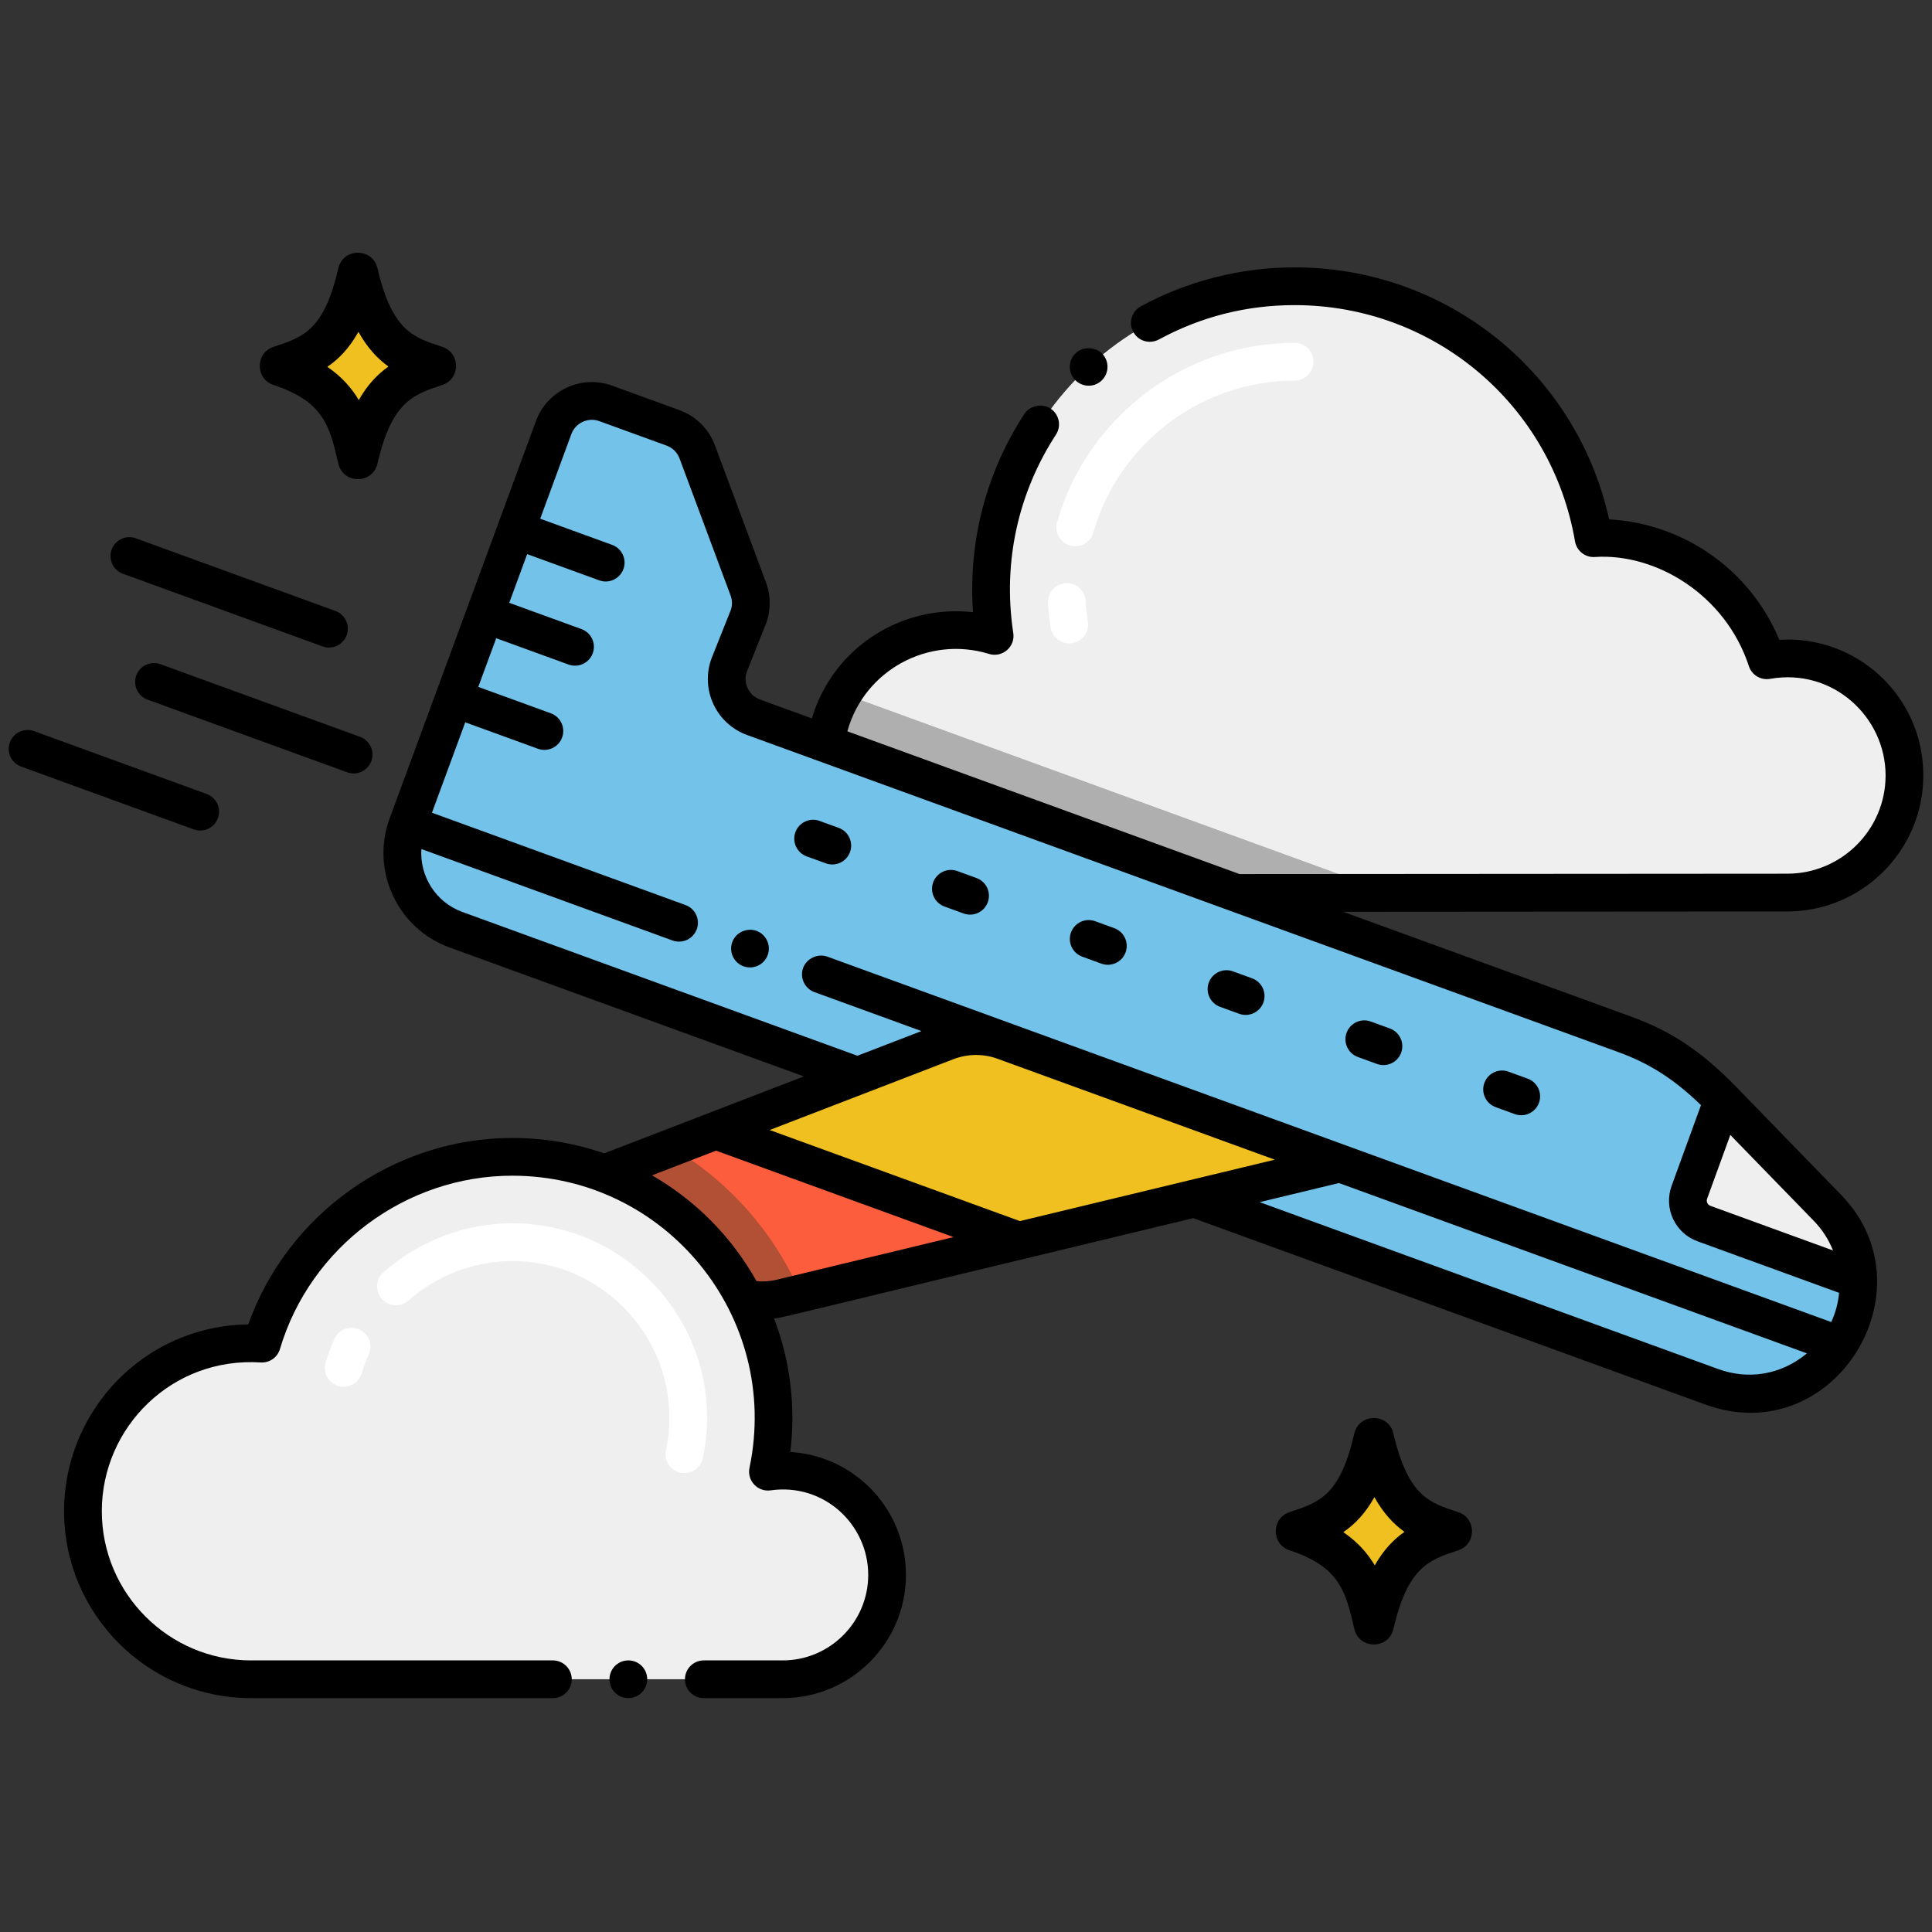 <svg xmlns="http://www.w3.org/2000/svg" height="512" viewBox="0 0 256 256" width="512"><rect x="0" y="0" width="256" height="256" fill="#333333" stroke="none"/><g id="Layer_1"><g><path d="m252.346 102.745c0 8.57-6.94 15.52-15.52 15.52l-52.59.04c-4.998.003 15.095-.01-57.58.04-9.63 0-17.44-7.8-17.44-17.43 0-3.34.92-6.41 2.5-9.01 3.96-6.53 12.04-10.12 20.07-7.65h.01c-3.729-24.255 15.013-46.33 39.75-46.33 19.87 0 36.37 14.43 39.61 33.38 9.779-.49 19.62 6.006 22.95 16.18 9.78-1.725 18.24 5.836 18.24 15.26z" fill="#efefef"></path></g><g><path d="m184.236 118.305c-4.998.003 15.095-.01-57.58.04-9.63 0-17.44-7.8-17.44-17.43 0-3.34.92-6.41 2.5-9.01z" fill="#afafaf"></path></g><g><g><path d="m226.827 183.759-166.414-60.57c-5.609-2.042-8.49-8.236-6.452-13.835l19.391-52.676c1.019-2.8 4.118-4.245 6.918-3.226l8.916 3.245c1.481.539 2.654 1.701 3.205 3.188l6.757 18.139c.449 1.197.45 2.519.011 3.726l-2.537 6.371c-1.019 2.8.426 5.899 3.226 6.918l115.464 42.025c5.518 2.008 9.234 4.866 12.977 8.721l13.874 14.274c2.624 2.701 3.977 6.18 4.063 9.508.505 10.099-9.62 17.751-19.399 14.192z" fill="#72c2e9"></path></g><g><path d="m246.225 169.568-20.439-7.439c-1.681-.612-2.547-2.47-1.935-4.151l4.438-12.192 13.874 14.274c2.621 2.702 3.974 6.185 4.062 9.508z" fill="#efefef"></path></g><g><path d="m177.576 154.145-42.58 10.26-28.92 6.97-2.57.62c-2.06.5-4.23.37-6.22-.35l-22.3-8.12c-2.81-1.02-2.85-4.98-.05-6.06l14.08-5.42 5.84-2.25 30.59-11.79c2.43-.93 5.12-.96 7.58-.07z" fill="#f0c020"></path></g><g><path d="m134.996 164.405-28.92 6.97-2.57.62c-2.06.5-4.23.37-6.22-.35l-22.3-8.12c-2.81-1.02-2.85-4.98-.05-6.06l14.08-5.42 5.84-2.25z" fill="#fc5d3d"></path></g><g><path d="m106.076 171.375-2.57.62c-2.06.5-4.23.37-6.22-.35l-22.3-8.12c-2.81-1.02-2.85-4.98-.05-6.06l14.08-5.42c7.57 4.47 13.56 11.26 17.06 19.33z" fill="#b25035"></path></g></g><g><path d="m193.227 200.369c-3.729-1.228-6.641-2.022-8.591-10.421-.635-2.737-4.548-2.729-5.181 0-1.907 8.213-4.566 9.092-8.591 10.422-2.424.801-2.43 4.248 0 5.051 6.686 2.209 7.444 5.476 8.591 10.421.637 2.743 4.545 2.742 5.182 0 1.905-8.212 4.709-9.139 8.591-10.421 2.423-.802 2.428-4.25-.001-5.052z"></path></g><g><path d="m186.095 202.978c-1.47 1.04-2.79 2.42-3.93 4.44-.95-1.59-2.25-3.09-4.17-4.4 1.55-1.06 2.94-2.51 4.12-4.64 1.2 2.16 2.57 3.59 3.98 4.6z" fill="#f0c020"></path></g><g><path d="m58.605 45.96c-3.729-1.228-6.641-2.022-8.591-10.421-.635-2.737-4.548-2.729-5.181 0-1.907 8.213-4.566 9.092-8.591 10.422-2.424.801-2.43 4.248 0 5.051 6.686 2.209 7.444 5.476 8.591 10.421.637 2.743 4.545 2.742 5.182 0 1.905-8.212 4.709-9.139 8.591-10.421 2.423-.801 2.429-4.249-.001-5.052z"></path></g><g><path d="m51.473 48.569c-1.47 1.04-2.79 2.42-3.93 4.44-.95-1.59-2.25-3.09-4.17-4.4 1.55-1.06 2.94-2.51 4.12-4.64 1.2 2.16 2.57 3.59 3.98 4.6z" fill="#f0c020"></path></g><g><path d="m101.759 195.002c4.502-21.581-11.979-41.719-33.881-41.719-15.689 0-28.932 10.441-33.18 24.752-13.1-.837-23.708 9.548-23.708 22.202 0 12.302 9.972 22.274 22.274 22.274h70.446c7.639 0 13.831-6.192 13.831-13.831.001-8.265-7.274-14.885-15.782-13.678z" fill="#efefef"></path></g><g><g><path d="m139.204 83.125c-.163-1.072-.275-2.156-.333-3.223-.075-1.378.981-2.557 2.36-2.632 1.372-.08 2.558.981 2.632 2.36.05.907.146 1.829.284 2.743.208 1.365-.73 2.64-2.096 2.848-1.379.206-2.641-.743-2.847-2.096zm2.582-10.845c-1.327-.379-2.097-1.762-1.718-3.09 3.992-13.987 16.933-23.756 31.469-23.756 1.381 0 2.5 1.119 2.5 2.5s-1.119 2.5-2.5 2.5c-12.314 0-23.277 8.278-26.66 20.128-.377 1.322-1.756 2.099-3.091 1.718z" fill="#fff"></path></g></g><g><g><path d="m90.179 195.14c-1.352-.282-2.219-1.606-1.937-2.958 2.738-13.105-7.315-25.089-20.363-25.089-5.036 0-9.922 1.86-13.758 5.238-1.038.912-2.615.812-3.528-.224-.913-1.037-.813-2.616.224-3.529 4.75-4.182 10.81-6.485 17.063-6.485 16.199 0 28.641 14.886 25.258 31.111-.284 1.354-1.611 2.218-2.959 1.936zm-45.35-11.49c-1.324-.393-2.078-1.784-1.686-3.108.313-1.059.702-2.108 1.153-3.121.563-1.261 2.042-1.826 3.302-1.265 1.261.563 1.827 2.041 1.265 3.302-.362.813-.675 1.656-.927 2.505-.393 1.327-1.786 2.079-3.107 1.687z" fill="#fff"></path></g></g><g><path d="m254.85 102.75c0-10.616-8.937-18.618-19.082-17.973-3.832-9.204-12.563-15.404-22.549-15.957-4.31-19.471-21.509-33.39-41.669-33.39-.001 0-.002 0-.002 0-.003 0-.005-.001-.007-.001-7.13 0-14.17 1.79-20.38 5.16-1.216.671-1.659 2.197-1 3.39.622 1.146 2.061 1.691 3.39 1.01 5.55-3.02 11.6-4.56 17.99-4.56h.002c.002 0 .005.001.007.001 18.423 0 34.045 13.164 37.146 31.301.213 1.248 1.34 2.15 2.592 2.075 8.099-.553 17.342 4.976 20.446 14.461.388 1.183 1.585 1.9 2.811 1.684 8.317-1.468 15.305 5.048 15.305 12.798 0 7.179-5.841 13.02-13.021 13.02l-72.578.05-51.972-18.916c2.221-8.075 10.74-12.728 18.777-10.254 1.773.543 3.539-.981 3.197-2.841-1.429-9.53.77-18.693 5.668-26.218.767-1.192.4-2.714-.73-3.46-1.12-.73-2.739-.38-3.46.73 0 0 0 .01-.01.01-4.994 7.67-7.459 16.786-6.788 26.254-9.366-1.082-18.536 4.593-21.356 14.068l-6.873-2.501c-1.54-.56-2.255-2.269-1.759-3.644l2.563-6.44c.644-1.77.637-3.709-.018-5.454l-6.755-18.136c-.806-2.174-2.518-3.876-4.694-4.668l-8.915-3.245c-4.106-1.495-8.634.629-10.119 4.711l-19.395 52.685c-2.507 6.888 1.058 14.532 7.945 17.04l46.956 17.09c-2.715 1.046 9.801-3.776-26.46 10.196-3.862-1.338-7.968-2.041-12.175-2.041-15.663 0-29.777 10.066-34.979 24.706-13.746.165-24.409 11.415-24.409 24.747 0 13.661 11.113 24.774 24.773 24.774.005 0 .01-.001.015-.001h39.982c1.38 0 2.5-1.12 2.5-2.5s-1.12-2.5-2.5-2.5h-39.99c-.004 0-.007.001-.011.001-10.901-.004-19.767-8.873-19.767-19.774 0-11.134 9.31-20.454 21.049-19.706 1.181.071 2.225-.667 2.556-1.784 4.013-13.521 16.671-22.963 30.783-22.963 20.347 0 35.606 18.71 31.433 38.708-.355 1.705 1.097 3.231 2.799 2.986 7.087-1.004 12.933 4.535 12.933 11.202 0 6.245-5.079 11.326-11.323 11.331-.003 0-.007-.001-.01-.001h-10.452c-1.38 0-2.5 1.12-2.5 2.5s1.12 2.5 2.5 2.5h10.437c.005 0 .01.001.015.001 9.006 0 16.332-7.326 16.332-16.332 0-8.625-6.703-15.764-15.321-16.286.74-6.048-.022-12.101-2.154-17.689 1.474-.177-1.467.415 55.54-13.296l67.864 24.7c16.955 6.17 30.237-15.172 17.983-27.791l-13.873-14.273c-4.548-4.684-8.579-7.386-13.915-9.328l-38.205-13.906 58.869-.04c9.934-.001 18.018-8.085 18.018-18.021zm-122.675 37.539c9.165 3.336 30.688 11.17 36.743 13.374-.531.128.212-.051-33.772 8.138l-33.159-12.069 24.357-9.388c1.876-.718 3.948-.736 5.831-.055zm-29.258 29.282c-.866.211-1.773.271-2.668.19-3.395-6.04-8.204-10.765-13.85-14.023l8.483-3.27 31.471 11.454zm124.766 11.839-60.774-22.12 10.512-2.533 62.009 22.571c-3.509 2.918-7.849 3.501-11.747 2.082zm15.199-15.719-16.241-5.912c-.383-.139-.581-.561-.44-.946l3.074-8.446 11.095 11.414c1.089 1.123 1.937 2.455 2.512 3.89zm-17.491-19.256-3.889 10.687c-1.086 2.979.446 6.27 3.429 7.355l18.757 6.828c-.12 1.349-.474 2.656-1.039 3.872-10.245-3.729-116.883-42.544-133.019-48.417-1.271-.46-2.75.24-3.21 1.49-.475 1.298.202 2.736 1.5 3.21l14.181 5.162-8.486 3.271-52.346-19.053c-3.544-1.29-5.671-4.759-5.436-8.341l33.287 12.12c1.329.476 2.746-.225 3.21-1.5.47-1.29-.2-2.73-1.5-3.2l-33.592-12.231 4.41-11.98 9.631 3.505c1.288.47 2.729-.19 3.205-1.494.472-1.297-.197-2.732-1.494-3.204l-9.614-3.499 2.375-6.451 9.589 3.49c1.301.473 2.733-.2 3.205-1.494.472-1.297-.197-2.732-1.494-3.204l-9.573-3.484 2.375-6.451 9.549 3.475c1.301.473 2.733-.2 3.205-1.494.472-1.297-.197-2.732-1.494-3.204l-9.532-3.469 4.122-11.198c.541-1.491 2.199-2.282 3.713-1.731l8.916 3.245c.795.29 1.421.912 1.717 1.711l6.759 18.146c.238.634.239 1.342.029 1.923l-2.563 6.44c-1.493 4.099.617 8.63 4.719 10.123l115.464 42.025c4.141 1.508 7.398 3.594 10.934 7.021z"></path></g><g><path d="m142.56 46.77c-1.01.94-1.08 2.52-.14 3.54.931.991 2.501 1.092 3.53.13 1.01-.94 1.069-2.52.14-3.53-.901-.97-2.56-1.04-3.53-.14z"></path></g><g><path d="m106.89 113.473 2.536.923c1.286.469 2.728-.187 3.204-1.494.472-1.297-.197-2.732-1.495-3.204l-2.536-.923c-1.298-.475-2.731.196-3.204 1.494-.472 1.297.197 2.732 1.495 3.204z"></path></g><g><path d="m125.147 120.119 2.536.923c1.286.469 2.728-.187 3.204-1.494.472-1.297-.197-2.732-1.495-3.204l-2.536-.923c-1.297-.474-2.731.196-3.204 1.494-.471 1.297.198 2.731 1.495 3.204z"></path></g><g><path d="m143.405 126.764 2.535.923c1.288.47 2.73-.189 3.204-1.494.473-1.297-.195-2.732-1.493-3.205l-2.535-.923c-1.294-.471-2.732.196-3.204 1.494-.473 1.297.195 2.732 1.493 3.205z"></path></g><g><path d="m161.663 133.409 2.536.923c1.285.469 2.729-.187 3.205-1.494.472-1.297-.197-2.732-1.494-3.205l-2.536-.923c-1.295-.472-2.731.196-3.205 1.494-.472 1.298.197 2.733 1.494 3.205z"></path></g><g><path d="m179.922 140.055 2.535.923c1.288.47 2.73-.189 3.204-1.494.473-1.297-.195-2.732-1.493-3.205l-2.535-.923c-1.295-.471-2.731.196-3.204 1.494-.473 1.297.195 2.732 1.493 3.205z"></path></g><g><path d="m198.181 146.7 2.536.923c1.286.469 2.728-.187 3.204-1.494.472-1.297-.197-2.732-1.495-3.204l-2.536-.923c-1.298-.475-2.731.196-3.204 1.494-.472 1.297.197 2.732 1.495 3.204z"></path></g><g><path d="m97.03 124.83c-.474 1.296.189 2.735 1.489 3.21 1.357.482 2.756-.249 3.21-1.5.471-1.29-.21-2.73-1.5-3.2-1.269-.46-2.75.23-3.199 1.49z"></path></g><g><path d="m2.799 101.576 22.87 8.324c1.288.47 2.729-.19 3.205-1.494.472-1.297-.197-2.732-1.494-3.204l-22.87-8.325c-1.295-.471-2.731.196-3.205 1.494-.472 1.298.197 2.733 1.494 3.205z"></path></g><g><path d="m19.552 92.708 26.449 9.626c1.289.471 2.729-.19 3.205-1.494.472-1.297-.197-2.732-1.494-3.204l-26.449-9.626c-1.298-.475-2.732.196-3.205 1.494-.472 1.297.197 2.731 1.494 3.204z"></path></g><g><path d="m14.792 72.823c-.472 1.297.197 2.732 1.494 3.204l26.448 9.626c1.301.473 2.733-.2 3.205-1.494.472-1.297-.197-2.732-1.494-3.204l-26.448-9.626c-1.299-.472-2.731.196-3.205 1.494z"></path></g><g><circle cx="83.26" cy="222.51" r="2.5"></circle></g></g></svg>